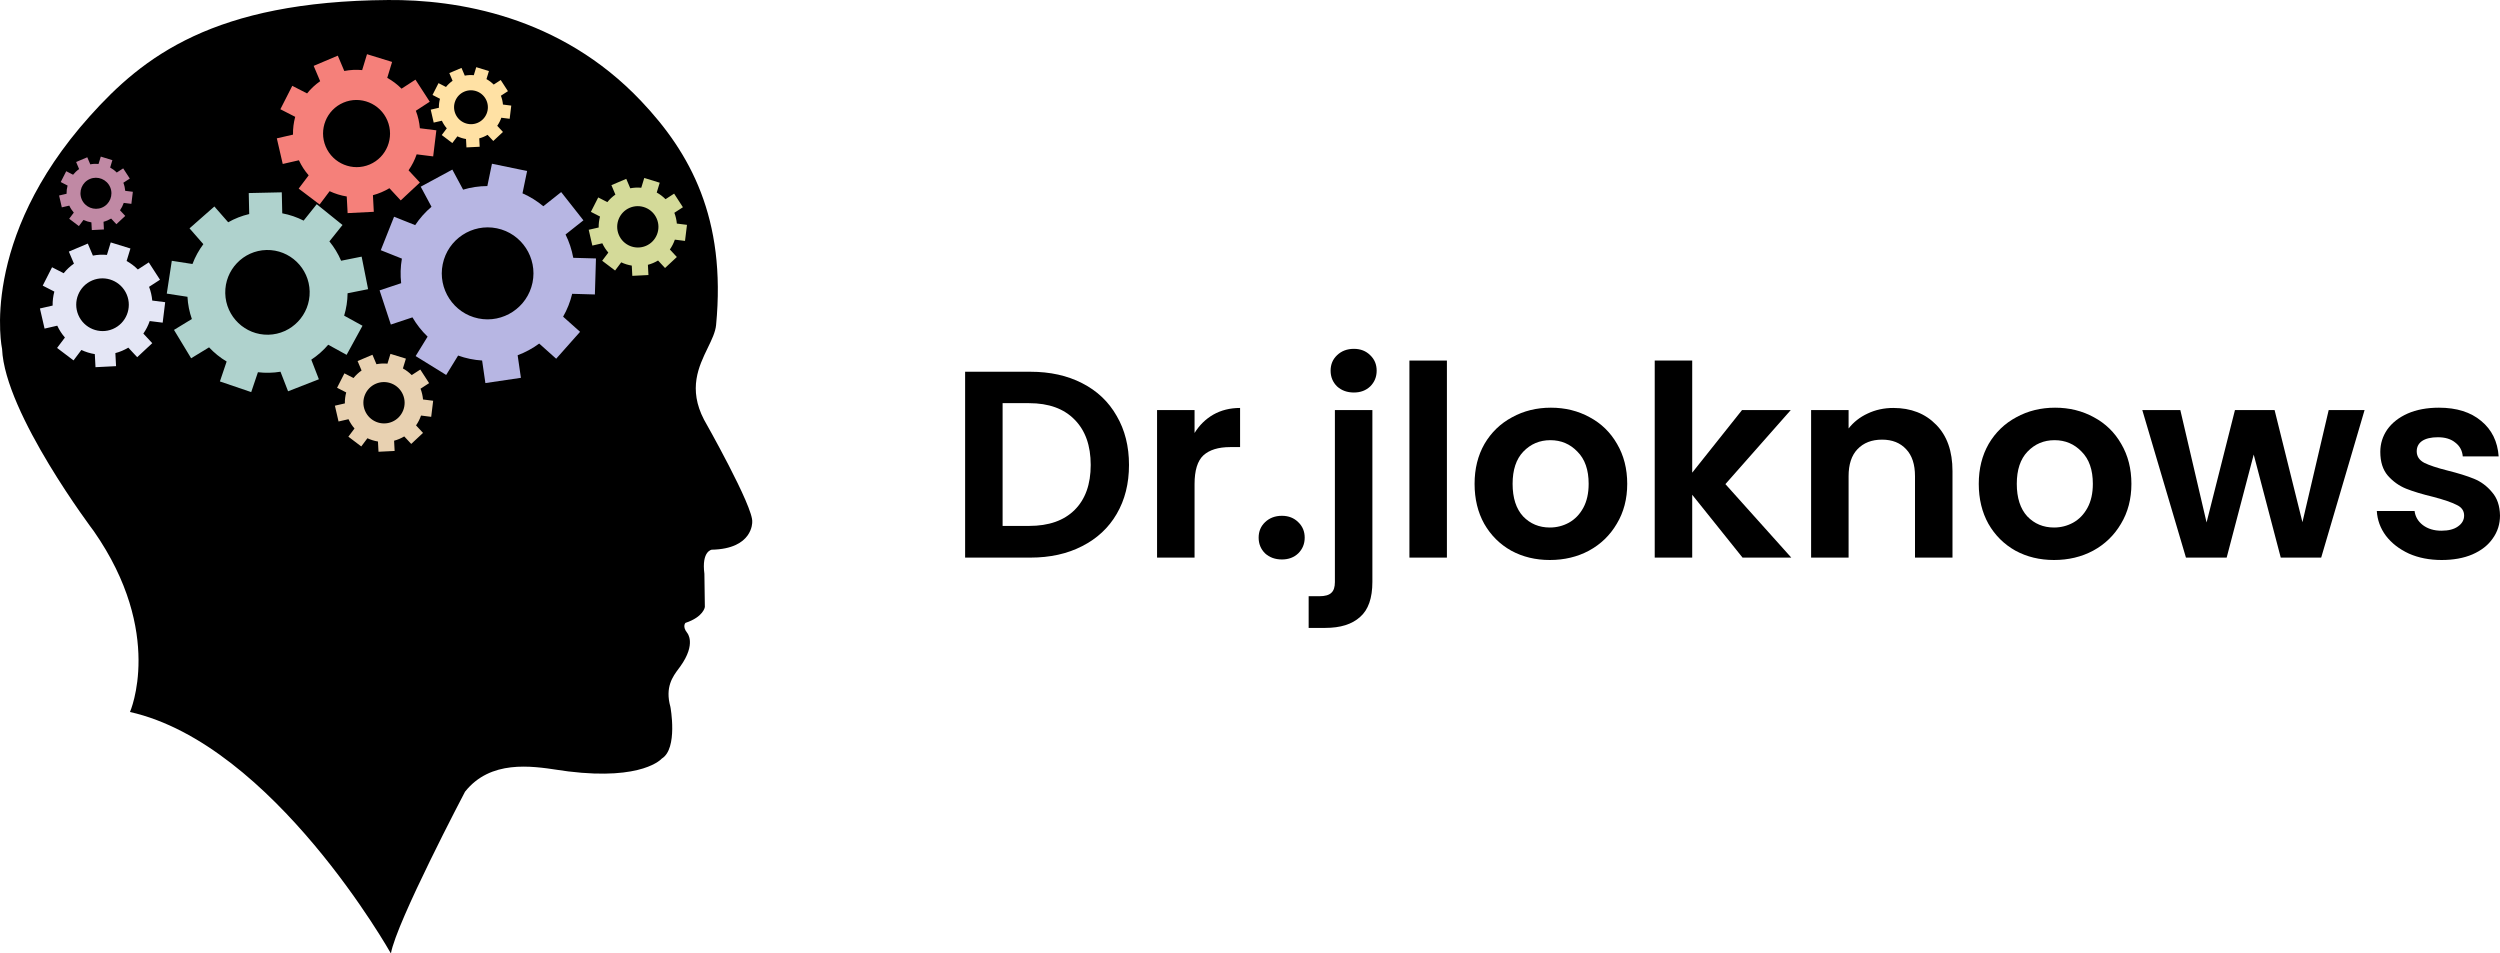<svg width="215" height="82" viewBox="0 0 215 82" fill="none" xmlns="http://www.w3.org/2000/svg">
<path d="M88.619 31.97C90.308 31.97 91.79 32.298 93.064 32.954C94.354 33.611 95.344 34.55 96.035 35.771C96.741 36.977 97.094 38.382 97.094 39.985C97.094 41.588 96.741 42.992 96.035 44.199C95.344 45.389 94.354 46.313 93.064 46.969C91.79 47.626 90.308 47.954 88.619 47.954H83V31.97H88.619ZM88.504 45.229C90.193 45.229 91.498 44.771 92.419 43.855C93.34 42.939 93.801 41.649 93.801 39.985C93.801 38.321 93.34 37.023 92.419 36.092C91.498 35.145 90.193 34.672 88.504 34.672H86.224V45.229H88.504Z" fill="black"/>
<path d="M102.732 37.237C103.146 36.565 103.684 36.038 104.344 35.657C105.019 35.275 105.787 35.084 106.647 35.084V38.45H105.795C104.781 38.45 104.014 38.687 103.492 39.16C102.985 39.634 102.732 40.458 102.732 41.634V47.954H99.507V35.267H102.732V37.237Z" fill="black"/>
<path d="M110.246 48.114C109.663 48.114 109.179 47.939 108.795 47.588C108.427 47.221 108.243 46.771 108.243 46.237C108.243 45.702 108.427 45.26 108.795 44.908C109.179 44.542 109.663 44.359 110.246 44.359C110.814 44.359 111.282 44.542 111.651 44.908C112.019 45.26 112.204 45.702 112.204 46.237C112.204 46.771 112.019 47.221 111.651 47.588C111.282 47.939 110.814 48.114 110.246 48.114Z" fill="black"/>
<path d="M116.436 33.756C115.852 33.756 115.369 33.58 114.985 33.229C114.616 32.863 114.432 32.412 114.432 31.878C114.432 31.343 114.616 30.901 114.985 30.55C115.369 30.183 115.852 30 116.436 30C117.004 30 117.472 30.183 117.841 30.55C118.209 30.901 118.393 31.343 118.393 31.878C118.393 32.412 118.209 32.863 117.841 33.229C117.472 33.58 117.004 33.756 116.436 33.756ZM118.025 50.038C118.025 51.443 117.672 52.45 116.965 53.061C116.275 53.687 115.277 54 113.972 54H112.544V51.275H113.465C113.956 51.275 114.302 51.176 114.501 50.977C114.701 50.794 114.801 50.489 114.801 50.061V35.267H118.025V50.038Z" fill="black"/>
<path d="M124.434 31.008V47.954H121.21V31.008H124.434Z" fill="black"/>
<path d="M133.285 48.16C132.057 48.16 130.951 47.893 129.969 47.359C128.986 46.809 128.211 46.038 127.643 45.046C127.09 44.053 126.814 42.908 126.814 41.611C126.814 40.313 127.098 39.168 127.666 38.176C128.249 37.183 129.04 36.42 130.038 35.886C131.036 35.336 132.149 35.061 133.377 35.061C134.605 35.061 135.719 35.336 136.717 35.886C137.714 36.42 138.497 37.183 139.066 38.176C139.649 39.168 139.941 40.313 139.941 41.611C139.941 42.908 139.641 44.053 139.042 45.046C138.459 46.038 137.661 46.809 136.647 47.359C135.649 47.893 134.529 48.16 133.285 48.16ZM133.285 45.366C133.869 45.366 134.414 45.229 134.92 44.954C135.442 44.664 135.857 44.237 136.164 43.672C136.471 43.107 136.624 42.42 136.624 41.611C136.624 40.405 136.302 39.481 135.657 38.84C135.028 38.183 134.252 37.855 133.331 37.855C132.41 37.855 131.635 38.183 131.005 38.84C130.391 39.481 130.084 40.405 130.084 41.611C130.084 42.817 130.383 43.748 130.982 44.405C131.596 45.046 132.364 45.366 133.285 45.366Z" fill="black"/>
<path d="M149.859 47.954L145.53 42.55V47.954H142.306V31.008H145.53V40.649L149.813 35.267H154.005L148.385 41.634L154.051 47.954H149.859Z" fill="black"/>
<path d="M162.825 35.084C164.345 35.084 165.573 35.565 166.509 36.527C167.446 37.473 167.914 38.801 167.914 40.511V47.954H164.69V40.947C164.69 39.939 164.437 39.168 163.93 38.634C163.423 38.084 162.733 37.809 161.857 37.809C160.967 37.809 160.261 38.084 159.739 38.634C159.232 39.168 158.979 39.939 158.979 40.947V47.954H155.755V35.267H158.979V36.847C159.409 36.298 159.954 35.87 160.614 35.565C161.289 35.244 162.026 35.084 162.825 35.084Z" fill="black"/>
<path d="M176.645 48.16C175.417 48.16 174.312 47.893 173.329 47.359C172.347 46.809 171.571 46.038 171.003 45.046C170.451 44.053 170.174 42.908 170.174 41.611C170.174 40.313 170.458 39.168 171.026 38.176C171.61 37.183 172.4 36.42 173.398 35.886C174.396 35.336 175.509 35.061 176.738 35.061C177.966 35.061 179.079 35.336 180.077 35.886C181.075 36.42 181.858 37.183 182.426 38.176C183.009 39.168 183.301 40.313 183.301 41.611C183.301 42.908 183.002 44.053 182.403 45.046C181.819 46.038 181.021 46.809 180.008 47.359C179.01 47.893 177.889 48.16 176.645 48.16ZM176.645 45.366C177.229 45.366 177.774 45.229 178.281 44.954C178.803 44.664 179.217 44.237 179.524 43.672C179.831 43.107 179.985 42.42 179.985 41.611C179.985 40.405 179.662 39.481 179.018 38.84C178.388 38.183 177.613 37.855 176.692 37.855C175.77 37.855 174.995 38.183 174.366 38.84C173.751 39.481 173.444 40.405 173.444 41.611C173.444 42.817 173.744 43.748 174.343 44.405C174.957 45.046 175.724 45.366 176.645 45.366Z" fill="black"/>
<path d="M203.353 35.267L199.622 47.954H196.145L193.819 39.092L191.493 47.954H187.992L184.238 35.267H187.508L189.765 44.931L192.206 35.267H195.615L198.01 44.908L200.267 35.267H203.353Z" fill="black"/>
<path d="M209.98 48.16C208.936 48.16 207.999 47.977 207.17 47.611C206.341 47.229 205.681 46.718 205.189 46.076C204.713 45.435 204.452 44.725 204.406 43.947H207.654C207.715 44.435 207.953 44.84 208.367 45.16C208.797 45.481 209.327 45.641 209.957 45.641C210.571 45.641 211.047 45.519 211.384 45.275C211.737 45.031 211.914 44.718 211.914 44.336C211.914 43.924 211.699 43.618 211.269 43.42C210.855 43.206 210.187 42.977 209.266 42.733C208.314 42.504 207.531 42.267 206.917 42.023C206.318 41.779 205.796 41.405 205.351 40.901C204.921 40.397 204.706 39.718 204.706 38.863C204.706 38.16 204.905 37.519 205.305 36.939C205.719 36.359 206.302 35.901 207.055 35.565C207.822 35.229 208.721 35.061 209.749 35.061C211.269 35.061 212.482 35.443 213.388 36.206C214.294 36.954 214.793 37.969 214.885 39.252H211.799C211.753 38.748 211.538 38.351 211.154 38.061C210.786 37.756 210.287 37.603 209.657 37.603C209.074 37.603 208.621 37.71 208.298 37.924C207.991 38.137 207.838 38.435 207.838 38.817C207.838 39.244 208.053 39.572 208.483 39.801C208.913 40.015 209.58 40.237 210.486 40.466C211.407 40.695 212.167 40.931 212.766 41.176C213.365 41.42 213.879 41.801 214.309 42.321C214.754 42.824 214.985 43.496 215 44.336C215 45.069 214.793 45.725 214.378 46.305C213.979 46.886 213.396 47.343 212.628 47.679C211.876 48 210.993 48.16 209.98 48.16Z" fill="black"/>
<path fill-rule="evenodd" clip-rule="evenodd" d="M8.066 45.677C8.066 45.677 0.411 35.568 0.179 30.014C0.179 30.014 -1.844 20.655 7.721 9.994C12.309 4.87 18.38 0.11 33.378 0.001C39.242 -0.046 48.187 1.337 55.148 8.702C59.362 13.148 62.465 18.766 61.584 27.951C61.524 28.564 61.212 29.208 60.867 29.917C60.096 31.507 59.163 33.43 60.546 36.092C60.546 36.092 64.838 43.649 64.691 44.905C64.691 44.905 64.764 47.205 61.209 47.274C61.209 47.274 60.321 47.39 60.578 49.348L60.618 52.203C60.618 52.203 60.508 53.053 58.949 53.568C58.949 53.568 58.655 53.865 59.096 54.425C59.096 54.425 59.917 55.337 58.508 57.311C58.465 57.37 58.42 57.43 58.373 57.492C57.854 58.188 57.18 59.091 57.656 60.795C57.656 60.795 58.32 64.379 56.913 65.238C56.913 65.238 55.313 67.132 48.878 66.342C48.613 66.309 48.322 66.266 48.01 66.219C45.673 65.866 42.178 65.34 39.992 68.086C39.992 68.086 34.072 79.339 33.619 82C33.619 82 23.508 64.004 11.178 61.23C11.178 61.23 14.178 54.454 8.066 45.677Z" fill="black"/>
<path d="M36.774 28.95C36.264 28.461 35.825 27.902 35.471 27.293L33.612 27.912L32.644 24.972L34.499 24.354C34.422 23.665 34.439 22.955 34.563 22.241L32.747 21.517L33.89 18.638L35.705 19.361C36.1 18.767 36.574 18.237 37.109 17.783L36.182 16.055L38.901 14.584L39.827 16.31C40.495 16.111 41.196 16.004 41.912 16.001L42.309 14.081L45.331 14.706L44.934 16.626C45.59 16.913 46.191 17.289 46.726 17.736L48.261 16.519L50.173 18.948L48.637 20.166C48.949 20.795 49.173 21.47 49.3 22.172L51.253 22.227L51.16 25.324L49.207 25.268C49.037 25.973 48.772 26.632 48.428 27.234L49.886 28.536L47.831 30.851L46.37 29.546C45.804 29.965 45.179 30.304 44.517 30.551L44.798 32.493L41.743 32.944L41.462 31.004C41.115 30.982 40.765 30.936 40.415 30.864C40.065 30.792 39.726 30.695 39.398 30.577L38.371 32.247L35.745 30.622L36.774 28.95ZM41.135 27.384C43.263 27.825 45.354 26.444 45.796 24.308C46.237 22.171 44.865 20.075 42.737 19.635C40.608 19.195 38.517 20.575 38.075 22.712C37.634 24.848 39.006 26.945 41.135 27.384Z" fill="#B7B6E3"/>
<path d="M19.491 31.091C18.931 30.757 18.422 30.346 17.979 29.872L16.438 30.811L14.963 28.372L16.5 27.435C16.289 26.832 16.158 26.191 16.122 25.524L14.343 25.25L14.775 22.429L16.553 22.704C16.785 22.089 17.101 21.516 17.488 20.998L16.299 19.638L18.436 17.757L19.624 19.115C20.183 18.799 20.79 18.558 21.432 18.408L21.392 16.603L24.234 16.54L24.274 18.345C24.922 18.467 25.539 18.681 26.111 18.973L27.238 17.563L29.455 19.349L28.328 20.76C28.737 21.26 29.078 21.819 29.336 22.423L31.101 22.07L31.657 24.869L29.892 25.221C29.884 25.889 29.782 26.535 29.597 27.147L31.175 28.015L29.808 30.517L28.227 29.647C27.805 30.14 27.315 30.573 26.771 30.931L27.424 32.617L24.775 33.651L24.122 31.968C23.806 32.02 23.483 32.051 23.154 32.058C22.825 32.065 22.5 32.049 22.182 32.011L21.604 33.721L18.912 32.804L19.491 31.091ZM23.082 28.786C25.083 28.742 26.676 27.072 26.631 25.063C26.587 23.054 24.923 21.456 22.922 21.5C20.92 21.544 19.328 23.214 19.372 25.223C19.416 27.232 21.08 28.83 23.082 28.786Z" fill="#AFD2CD"/>
<path d="M29.819 16.897C29.309 16.815 28.814 16.661 28.348 16.442L27.488 17.585L25.686 16.22L26.545 15.079C26.212 14.697 25.928 14.263 25.706 13.783L24.315 14.101L23.807 11.897L25.198 11.578C25.188 11.058 25.253 10.542 25.387 10.047L24.112 9.394L25.136 7.381L26.409 8.034C26.727 7.638 27.104 7.282 27.533 6.983L26.975 5.665L29.051 4.786L29.609 6.105C30.122 6.005 30.639 5.981 31.146 6.029L31.563 4.66L33.72 5.326L33.303 6.696C33.751 6.944 34.166 7.257 34.533 7.626L35.73 6.849L36.959 8.748L35.763 9.525C35.953 10.019 36.067 10.525 36.11 11.03L37.527 11.207L37.253 13.451L35.833 13.273C35.666 13.76 35.432 14.223 35.136 14.646L36.111 15.696L34.462 17.235L33.489 16.186C33.271 16.317 33.042 16.434 32.801 16.536C32.561 16.638 32.317 16.721 32.072 16.786L32.147 18.215L29.895 18.328L29.819 16.897ZM31.79 14.147C33.252 13.528 33.935 11.831 33.314 10.364C32.693 8.896 30.998 8.206 29.537 8.825C28.075 9.444 27.391 11.141 28.012 12.608C28.634 14.075 30.328 14.766 31.79 14.147Z" fill="#F5807A"/>
<path d="M40.077 11.955C39.82 11.913 39.57 11.836 39.335 11.725L38.9 12.302L37.991 11.613L38.424 11.037C38.256 10.844 38.113 10.625 38.001 10.382L37.298 10.543L37.042 9.43L37.744 9.269C37.739 9.006 37.772 8.746 37.839 8.496L37.196 8.166L37.713 7.15L38.355 7.48C38.516 7.279 38.706 7.1 38.923 6.949L38.641 6.284L39.689 5.84L39.971 6.505C40.23 6.455 40.492 6.443 40.747 6.467L40.958 5.776L42.047 6.112L41.836 6.804C42.063 6.929 42.272 7.087 42.458 7.273L43.062 6.881L43.683 7.84L43.078 8.232C43.174 8.482 43.232 8.737 43.254 8.992L43.969 9.082L43.831 10.215L43.114 10.125C43.03 10.371 42.911 10.604 42.762 10.818L43.254 11.348L42.422 12.125L41.93 11.595C41.82 11.662 41.705 11.721 41.583 11.772C41.462 11.824 41.339 11.866 41.215 11.898L41.253 12.62L40.115 12.677L40.077 11.955ZM41.072 10.566C41.81 10.253 42.156 9.397 41.842 8.656C41.528 7.915 40.673 7.567 39.935 7.879C39.197 8.191 38.852 9.048 39.165 9.789C39.479 10.53 40.334 10.878 41.072 10.566Z" fill="#FFE1A4"/>
<path d="M54.333 22.841C54.019 22.791 53.713 22.696 53.426 22.561L52.897 23.265L51.787 22.424L52.316 21.722C52.111 21.486 51.936 21.219 51.799 20.923L50.942 21.119L50.629 19.761L51.486 19.565C51.48 19.244 51.52 18.927 51.602 18.622L50.817 18.22L51.447 16.98L52.232 17.382C52.428 17.138 52.66 16.919 52.924 16.735L52.581 15.923L53.859 15.381L54.203 16.193C54.519 16.132 54.838 16.117 55.15 16.147L55.407 15.304L56.736 15.714L56.479 16.558C56.755 16.711 57.01 16.903 57.236 17.13L57.974 16.652L58.731 17.822L57.994 18.3C58.111 18.605 58.181 18.916 58.208 19.227L59.08 19.337L58.911 20.719L58.037 20.609C57.934 20.909 57.79 21.194 57.608 21.455L58.209 22.102L57.193 23.049L56.593 22.403C56.459 22.484 56.318 22.556 56.17 22.619C56.021 22.682 55.871 22.733 55.72 22.773L55.766 23.653L54.379 23.723L54.333 22.841ZM55.547 21.147C56.447 20.766 56.868 19.721 56.485 18.817C56.103 17.913 55.059 17.488 54.159 17.869C53.258 18.25 52.837 19.296 53.22 20.2C53.602 21.103 54.646 21.528 55.547 21.147Z" fill="#D4DA99"/>
<path d="M32.505 37.97C32.19 37.919 31.885 37.824 31.598 37.689L31.069 38.394L29.959 37.553L30.488 36.85C30.283 36.614 30.108 36.347 29.971 36.051L29.114 36.248L28.801 34.889L29.658 34.693C29.652 34.373 29.692 34.055 29.774 33.75L28.989 33.348L29.619 32.108L30.404 32.51C30.6 32.266 30.832 32.047 31.096 31.863L30.752 31.051L32.031 30.509L32.375 31.322C32.691 31.26 33.01 31.246 33.322 31.275L33.579 30.432L34.908 30.842L34.65 31.686C34.927 31.839 35.182 32.031 35.408 32.258L36.146 31.78L36.903 32.95L36.166 33.428C36.283 33.733 36.353 34.044 36.38 34.355L37.252 34.465L37.083 35.847L36.209 35.737C36.106 36.037 35.962 36.322 35.78 36.583L36.38 37.23L35.365 38.178L34.765 37.532C34.631 37.612 34.49 37.684 34.341 37.747C34.193 37.81 34.043 37.861 33.892 37.901L33.938 38.782L32.551 38.851L32.505 37.97ZM33.718 36.275C34.619 35.894 35.04 34.849 34.657 33.945C34.275 33.041 33.231 32.616 32.331 32.997C31.43 33.379 31.009 34.424 31.392 35.328C31.774 36.231 32.818 36.657 33.718 36.275Z" fill="#E8D1B1"/>
<path d="M8.154 30.454C7.754 30.39 7.365 30.27 6.999 30.097L6.324 30.995L4.909 29.923L5.583 29.027C5.322 28.728 5.099 28.387 4.925 28.009L3.833 28.26L3.434 26.529L4.526 26.279C4.518 25.87 4.569 25.466 4.674 25.077L3.674 24.564L4.477 22.984L5.476 23.497C5.727 23.185 6.022 22.906 6.359 22.672L5.921 21.637L7.551 20.947L7.989 21.982C8.392 21.903 8.798 21.885 9.196 21.922L9.523 20.848L11.217 21.37L10.889 22.446C11.241 22.641 11.567 22.886 11.855 23.176L12.795 22.566L13.76 24.057L12.82 24.667C12.969 25.055 13.059 25.452 13.093 25.848L14.205 25.988L13.99 27.749L12.875 27.61C12.745 27.992 12.561 28.355 12.328 28.687L13.094 29.512L11.799 30.72L11.035 29.896C10.864 29.999 10.684 30.091 10.495 30.171C10.306 30.251 10.115 30.316 9.922 30.367L9.981 31.489L8.213 31.578L8.154 30.454ZM9.701 28.295C10.849 27.809 11.386 26.477 10.898 25.325C10.41 24.173 9.08 23.631 7.932 24.117C6.785 24.603 6.248 25.936 6.735 27.087C7.223 28.239 8.553 28.781 9.701 28.295Z" fill="#E4E6F5"/>
<path d="M7.861 19.125C7.626 19.087 7.396 19.016 7.181 18.914L6.783 19.443L5.95 18.812L6.347 18.284C6.194 18.108 6.062 17.907 5.959 17.684L5.316 17.832L5.081 16.813L5.724 16.665C5.72 16.425 5.75 16.186 5.812 15.957L5.223 15.655L5.696 14.725L6.284 15.027C6.432 14.843 6.606 14.679 6.804 14.541L6.546 13.931L7.506 13.525L7.764 14.134C8.001 14.088 8.24 14.078 8.475 14.099L8.668 13.467L9.665 13.774L9.472 14.408C9.679 14.523 9.871 14.667 10.041 14.838L10.594 14.479L11.163 15.357L10.609 15.716C10.697 15.944 10.75 16.178 10.77 16.412L11.425 16.494L11.298 17.531L10.642 17.449C10.565 17.674 10.457 17.888 10.32 18.084L10.771 18.569L10.008 19.281L9.558 18.796C9.457 18.856 9.351 18.911 9.24 18.958C9.129 19.005 9.016 19.043 8.903 19.073L8.937 19.734L7.896 19.786L7.861 19.125ZM8.772 17.853C9.448 17.567 9.764 16.782 9.477 16.104C9.19 15.425 8.406 15.106 7.731 15.392C7.055 15.678 6.739 16.463 7.026 17.142C7.313 17.82 8.097 18.139 8.772 17.853Z" fill="#C089A4"/>
</svg>
